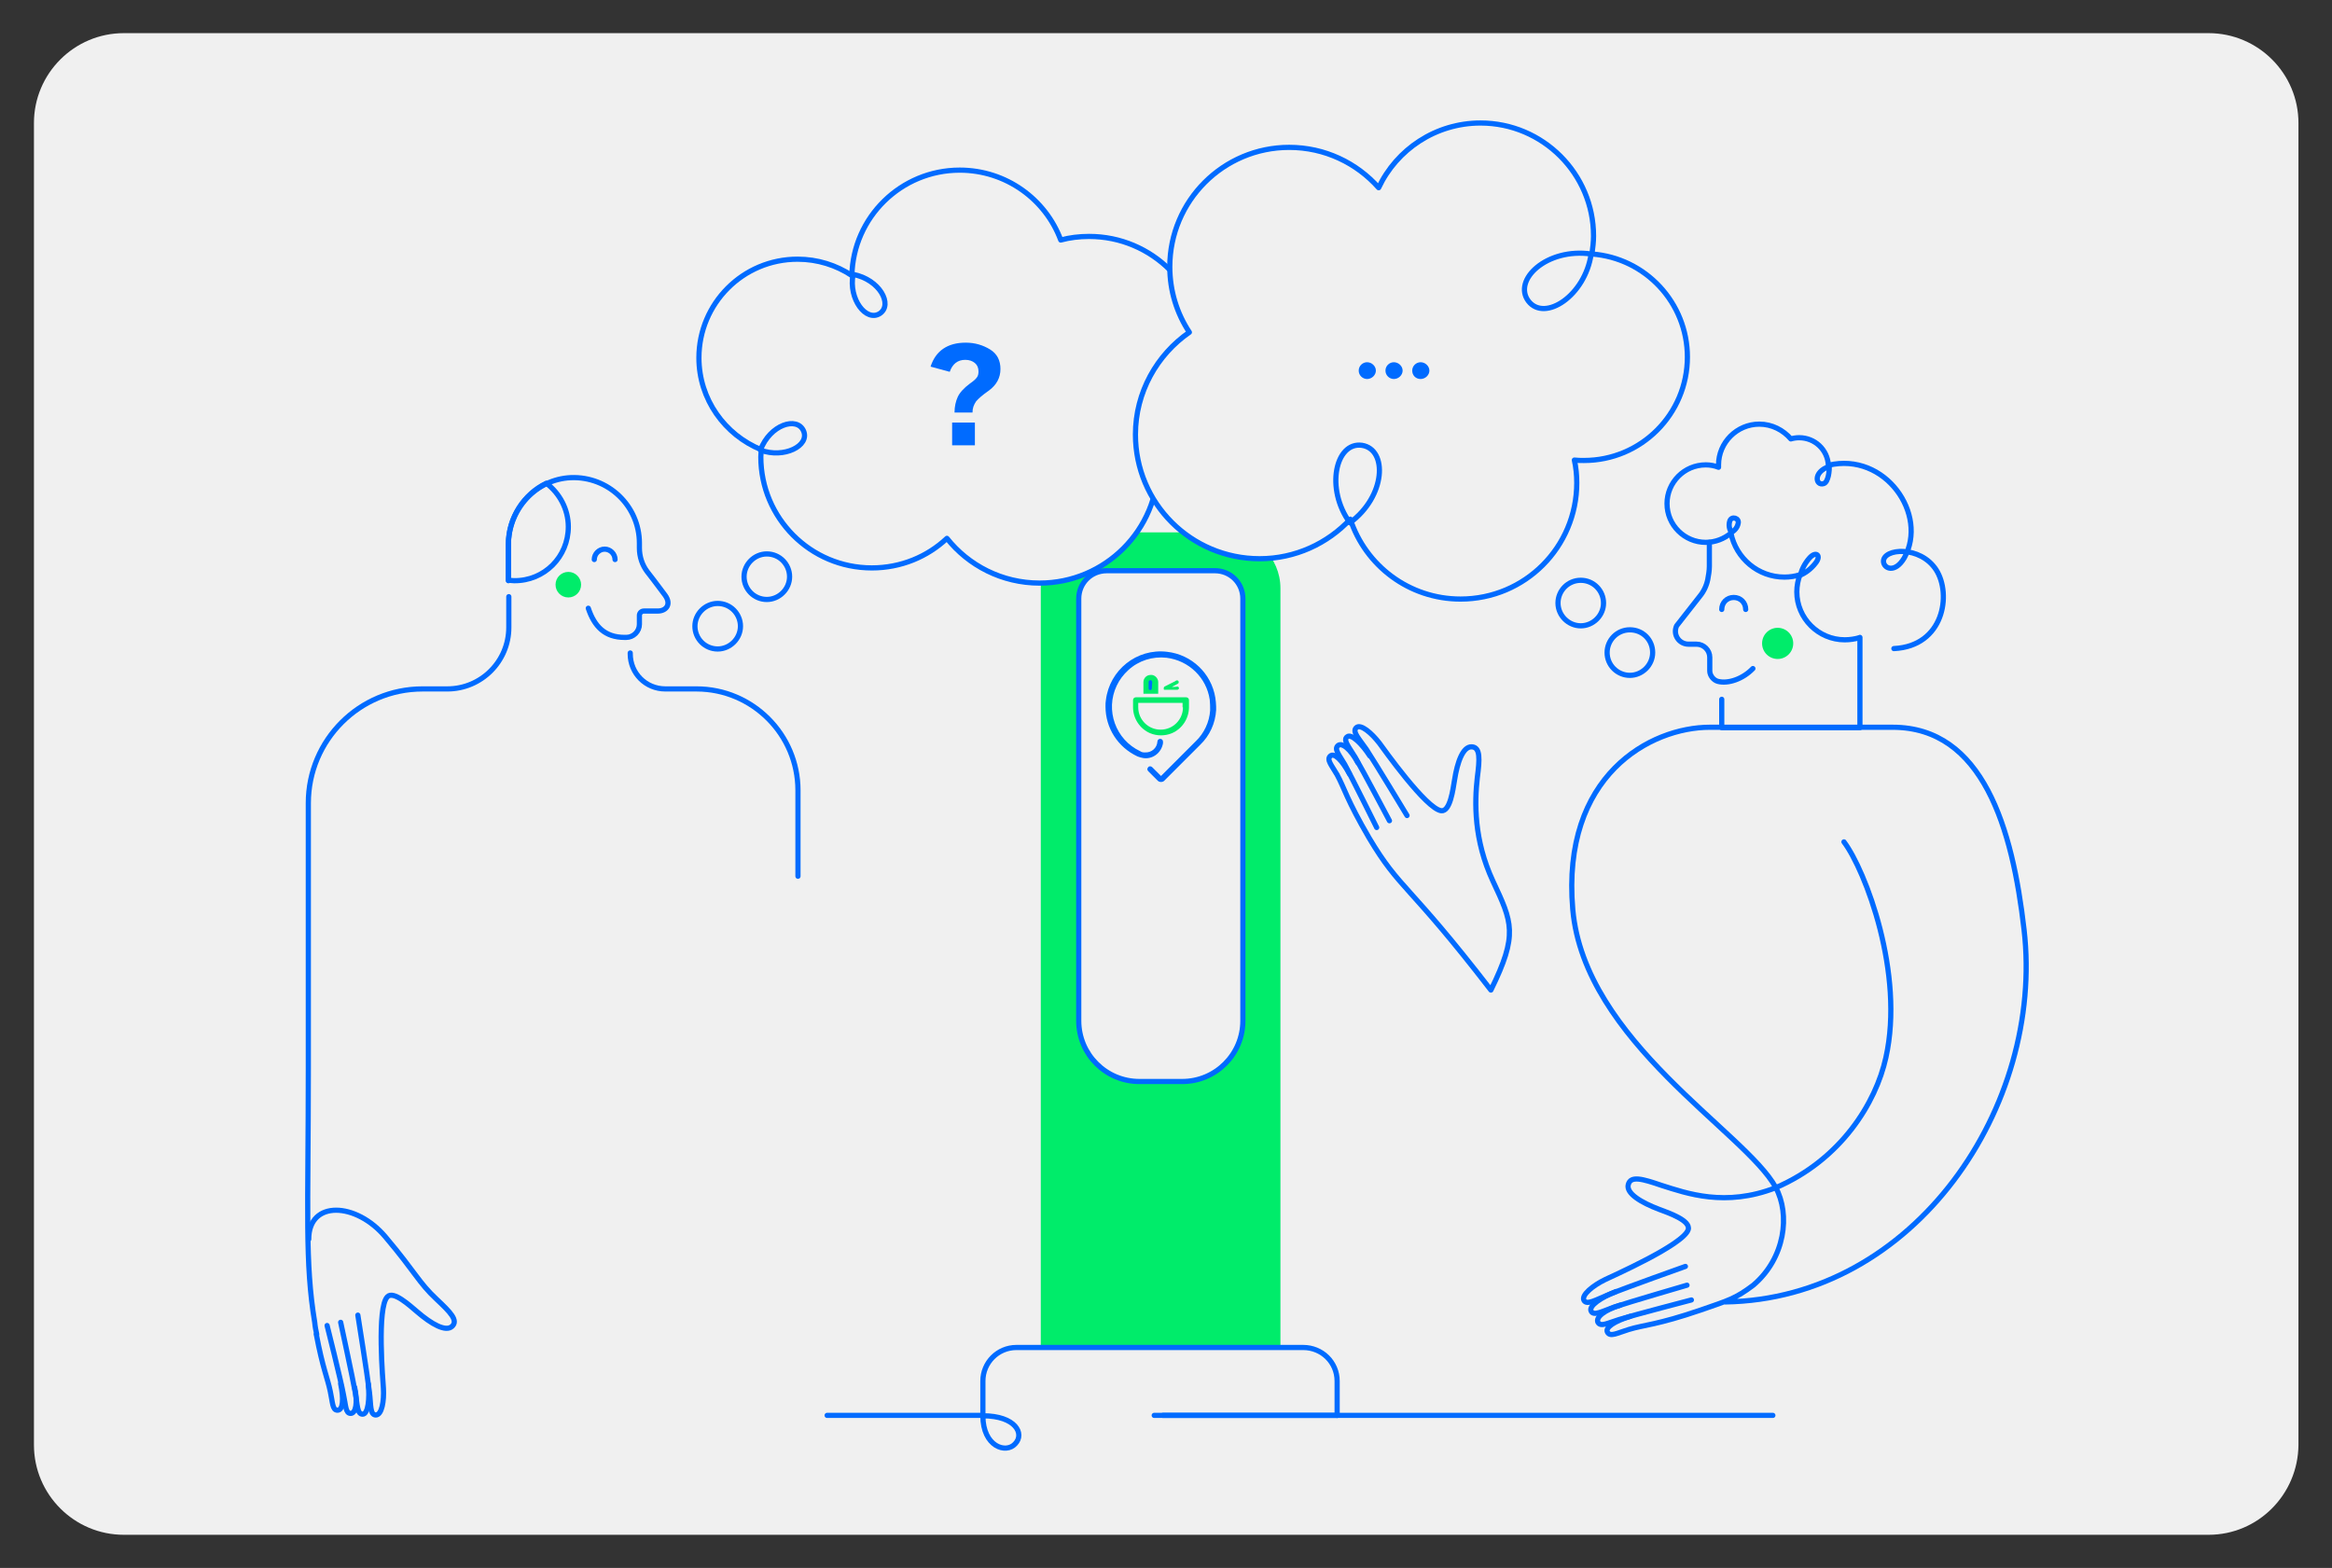 <?xml version="1.0" encoding="utf-8"?>
<!-- Generator: Adobe Illustrator 26.5.3, SVG Export Plug-In . SVG Version: 6.00 Build 0)  -->
<svg version="1.1" id="Layer_1" xmlns="http://www.w3.org/2000/svg" xmlns:xlink="http://www.w3.org/1999/xlink" x="0px" y="0px"
	 viewBox="0 0 583.9 392.6" style="enable-background:new 0 0 583.9 392.6;" xml:space="preserve">
<rect x="0" y="0" width="583.9" height="392.6" fill="#333333" stroke="none"/>
<style type="text/css">
	.st0{fill:#F0F0F0;}
	.st1{fill:none;stroke:#006BFF;stroke-width:1.3;stroke-linecap:round;stroke-linejoin:round;stroke-miterlimit:10;}
	.st2{fill:#00EC6A;}
	.st3{fill:#FFFFFF;}
	.st4{fill:#F0F0F0;stroke:#006BFF;stroke-width:1.3;stroke-linecap:round;stroke-linejoin:round;stroke-miterlimit:10;}
	.st5{fill:#006BFF;}
</style>
<path class="st0" d="M553,384.3H31c-12.4,0-22.5-10.1-22.5-22.5v-331C8.5,18.4,18.6,8.3,31,8.3h522c12.4,0,22.5,10.1,22.5,22.5v331
	C575.4,374.2,565.4,384.3,553,384.3z"/>
<g>
	<path class="st1" d="M443.9,354.4H289"/>
	<path class="st2" d="M260.7,337.4h59.9V147.3c0-7.7-6.3-14-14-14h-32c-7.7,0-14,6.3-14,14V337.4z"/>
	<path class="st1" d="M334.8,354.4v-8.6c0-4.7-3.8-8.4-8.5-8.4h-71.8c-4.7,0-8.4,3.8-8.4,8.4v8.6"/>
	<path class="st3" d="M285.3,270.8H296c8.4,0,15.2-6.8,15.2-15.2V149.9c0-3.9-3.1-7-7-7h-27.1c-3.9,0-7,3.1-7,7v105.7
		C270.1,264,276.9,270.8,285.3,270.8"/>
	<path class="st4" d="M285.3,270.8H296c8.4,0,15.2-6.8,15.2-15.2V149.9c0-3.9-3.1-7-7-7h-27.1c-3.9,0-7,3.1-7,7v105.7
		C270.1,264,276.9,270.8,285.3,270.8z"/>
	<path class="st1" d="M246.1,354.5c8.2,0,10.5,4.5,8.1,7C251.9,364.1,246.1,362.2,246.1,354.5z M334.8,354.4h-43.6 M246.2,354.4
		h-39.1"/>
	<g>
		<path id="Path_11035_00000132083177577082233750000010047972683047449004_" class="st2" d="M296.2,177.1c0,3.1-2.5,5.6-5.6,5.6
			c-3.1,0-5.6-2.5-5.6-5.6V176h11.1V177.1z M297.7,177.1v-1.8c0-0.4-0.3-0.7-0.7-0.7c0,0,0,0,0,0h-12.6c-0.4,0-0.7,0.3-0.7,0.7
			c0,0,0,0,0,0v1.8c0,2.8,1.7,5.4,4.3,6.5h0c1.7,0.7,3.7,0.7,5.4,0l0,0C296,182.5,297.7,179.9,297.7,177.1"/>
		<path id="Path_11036_00000177477567083317264740000006886902929495933585_" class="st5" d="M304.5,176.9c0-0.7-0.1-1.4-0.2-2.2v0
			c-1-6.1-5.9-10.8-12.1-11.5c-7.6-0.9-14.4,4.6-15.3,12.1c-0.1,0.5-0.1,1-0.1,1.6c0,5.4,3.1,10.2,8,12.5c0.5,0.2,0.9,0.3,1.4,0.4
			c2.4,0.4,4.6-1.3,5-3.7c0-0.1,0-0.2,0-0.3c0,0,0,0,0-0.1v0l0,0c0-0.4-0.3-0.7-0.7-0.7c-0.4,0-0.7,0.3-0.7,0.7l0,0
			c-0.1,1.6-1.5,2.8-3.1,2.7c-0.1,0-0.1,0-0.2,0c-0.4,0-0.7-0.1-1-0.3c-6.2-2.9-8.8-10.3-5.9-16.4c0.7-1.5,1.7-2.8,2.9-3.9
			c2.6-2.4,6.1-3.5,9.6-3.1c5.6,0.7,10,5,10.8,10.5c0.1,0.9,0.1,1.7,0.1,2.6v0c0,0,0,0.1,0,0.1c-0.2,2.9-1.5,5.7-3.6,7.7l-8.7,8.7
			l-2.2-2.2l0,0c-0.3-0.3-0.8-0.3-1,0c-0.3,0.3-0.3,0.7,0,1l0,0l0,0l0,0l2.4,2.4c0.2,0.2,0.5,0.3,0.8,0.3c0.3,0,0.6-0.1,0.8-0.3l9-9
			c2.4-2.3,3.8-5.4,4-8.7l0,0c0-0.1,0-0.2,0-0.3v-0.1c0,0,0-0.1,0-0.1C304.5,177.3,304.5,177.1,304.5,176.9"/>
		<path id="Path_11037_00000006705543485220577080000008334622665778374276_" class="st2" d="M289.3,173.7h0.7v-2.9
			c0-1-0.9-1.9-1.9-1.8c-1,0-1.8,0.8-1.8,1.8v2.9L289.3,173.7"/>
		<path id="Path_11038_00000148659141590315912600000013644873877702399406_" class="st5" d="M288.5,170.8c0-0.2-0.1-0.4-0.4-0.5
			c-0.2,0-0.4,0.1-0.5,0.4c0,0,0,0.1,0,0.1v1.6c0,0.2,0.2,0.4,0.4,0.4c0.2,0,0.4-0.2,0.4-0.4L288.5,170.8z"/>
		<path id="Path_11065_00000028318744412361686010000009158455749366792361_" class="st2" d="M293.4,172l1.5-0.8
			c0.2-0.1,0.3-0.3,0.2-0.6c-0.1-0.2-0.3-0.3-0.6-0.2c0,0,0,0,0,0l-0.3,0.2l0,0l-1.4,0.7h0l-1.2,0.6c0,0,0,0-0.1,0.1c0,0,0,0,0,0
			c0,0,0,0.1-0.1,0.1c0,0,0,0,0,0.1c0,0,0,0.1,0,0.1c0,0,0,0,0,0.1c0,0,0,0,0,0c0,0,0,0.1,0,0.1c0,0,0,0.1,0,0.1c0,0,0,0,0,0
			c0,0,0,0,0,0c0,0,0,0.1,0.1,0.1c0,0,0,0,0.1,0c0,0,0.1,0,0.1,0c0,0,0,0,0.1,0c0,0,0.1,0,0.1,0h1.6h0h1.3c0.2,0,0.4-0.2,0.4-0.4
			c0-0.2-0.2-0.4-0.4-0.4C294.7,172,293.4,172,293.4,172z"/>
	</g>
</g>
<g>
	<path class="st1" d="M147.3,152.3c1.5,4.5,4.1,7.3,9.1,7.3c0,0,0.2,0,0.4,0c1.8,0,3.3-1.5,3.3-3.3l0-2.2c0-0.6,0.5-1.1,1.1-1.1h3.5
		c2.1,0,3.5-1.7,1.8-4c-1.9-2.6-4.4-5.8-4.4-5.8c-1.3-1.7-2-3.8-2-6v-1.2c0-9.3-7.8-16.8-17.2-16.4c-8.8,0.4-15.6,8-15.6,16.8l0,9"
		/>
	<path class="st1" d="M142.3,131.9c0-4.4-2.2-8.4-5.5-10.9c-5.6,2.7-9.5,8.6-9.5,15.2v9.1c0.5,0,0.9,0.1,1.4,0.1
		C136.3,145.5,142.3,139.4,142.3,131.9z"/>
	<path class="st1" d="M154,140.1c0-1.4-1.2-2.6-2.6-2.6c-1.4,0-2.6,1.2-2.6,2.6"/>
	<path class="st1" d="M199.8,219.4v-21.5c0-14-11.4-25.4-25.4-25.4l-7.8,0c-4.9,0-8.8-3.9-8.8-8.8l0-0.2"/>
	<circle class="st2" cx="142.3" cy="146.4" r="3.2"/>
	<g>
		<path class="st1" d="M92.2,346.5c0.4,3.6,0,7.6-1.4,7.6c-1.4,0-1.3-2.4-1.8-5.2c-0.7-3.9-3.7-17.8-3.7-17.8"/>
		<path class="st1" d="M88.8,347.4c0.8,3.8,0.3,6.5-1,6.5c-1.3,0-1.2-2-1.8-4.7c-0.7-3.8-4.1-17.3-4.1-17.3"/>
		<path class="st1" d="M89.6,329.3c0,0,2.4,15.1,2.9,19.3c0.4,3.1,0.1,5.7,1.6,5.7s2.1-3.5,1.9-6.7c-0.1-1.5-1.7-20.2,1-22.9
			c1.5-1.6,5.6,2.2,7.5,3.8c3.5,3,7.1,5.1,8.7,3.6s-0.5-3.6-3.9-6.8c-4.5-4.2-5.2-6.6-12.8-15.6c-7.3-8.7-19.2-9.3-19.2,0.6"/>
		<path class="st1" d="M79.3,334.1c-0.2-0.9-0.4-1.9-0.5-3c-2.5-15.1-1.6-27.5-1.6-63.5s0-41.8,0-41.8v-24.7
			c0-15.8,12.8-28.6,28.6-28.6h6.2c8.5,0,15.4-6.9,15.4-15.4l0-7.7"/>
		<path class="st1" d="M85.3,346.5c0.8,3.8,0.6,6.6-0.8,6.6c-1.3,0-1.2-2-1.8-4.7c-0.7-3.4-1.9-5.8-3.5-14.3"/>
	</g>
</g>
<g>
	<path class="st1" d="M465.5,159.7c-1.1,0.3-2.3,0.5-3.6,0.5c-6.6,0-12-5.4-12-12c0-1.5,0.3-3,0.8-4.3c-1.2,0.4-2.6,0.6-3.9,0.6
		c-6.6,0-12.1-4.7-13.4-11c-1.7,1.4-3.9,2.3-6.3,2.3c-5.3,0-9.7-4.3-9.7-9.7c0-5.3,4.3-9.7,9.7-9.7c1.1,0,2.2,0.2,3.2,0.6
		c0-0.2,0-0.4,0-0.6c0-5.6,4.6-10.2,10.2-10.2c3.2,0,6,1.5,7.9,3.7c0.7-0.2,1.4-0.3,2.1-0.3c3.9,0,7.1,3,7.3,6.9
		c14.2-3.4,25.1,12.3,19,23.2c-2.3,3.9-5.1,2.7-5.2,0.9c-0.1-3.3,9.2-4.1,13.2,2.1c3.9,6.1,1.9,19.1-10.6,19.7"/>
	<path class="st4" d="M456.6,121.1c1.2-0.3,1.5-3.4,1.4-4.3C453.9,118.2,454.6,121.7,456.6,121.1z"/>
	<path class="st4" d="M453,139.8c-1.2,1.4-1.9,2.9-2.2,4.2c1.2-0.5,2.6-1.5,3.7-2.9c0,0,0,0,0,0C456.2,139.1,454.7,137.8,453,139.8
		C453,139.7,453,139.8,453,139.8z"/>
	<path class="st4" d="M433.1,130.5c-0.3,1-0.1,2,0.4,2.8c0.8-0.4,1.5-1.2,1.7-2.2c0,0,0,0,0,0C435.6,129.7,433.5,129.1,433.1,130.5
		C433.1,130.5,433.1,130.5,433.1,130.5z"/>
	<polyline class="st1" points="465.7,159.6 465.7,182.2 431.1,182.2 431.1,175.1 	"/>
	<path class="st1" d="M438.9,167.4c-2.5,2.6-6.2,3.9-8.8,3.2c-1.1-0.3-2-1.5-2-2.6v-3.4c0-1.8-1.5-3.3-3.3-3.3h-2
		c-2.4,0-4-2.4-3-4.6l5.8-7.4c1-1.2,1.7-2.7,2-4.2c0.2-1.1,0.4-2.2,0.4-3.3v0v-6"/>
	<path class="st4" d="M431.1,152.6c0-1.7,1.3-3,3-3c1.7,0,3,1.3,3,3"/>
	<circle class="st2" cx="445.1" cy="161.1" r="3.9"/>
	<g>
		<path class="st1" d="M404.6,323.4c-3.6,1.4-6.9,3.6-6.2,4.9c0.6,1.3,2.9,0,5.7-1c3.9-1.3,18.3-5.5,18.3-5.5"/>
		<path class="st1" d="M405.7,326.8c-3.9,1.2-6.2,3-5.6,4.3c0.7,1.2,2.4,0.2,5.3-0.7c3.9-1.2,18.1-4.9,18.1-4.9"/>
		<path class="st1" d="M444.6,297.4c-12.6,4.9-22.3,1.4-28.6-0.6c-4.7-1.6-7.7-2.5-8.3-0.2c-0.6,2.2,3.2,4.5,7.7,6.2
			c2.4,0.9,8,2.8,7.3,5.1c-1.2,3.8-19.4,11.8-20.8,12.5c-3.1,1.5-6,3.9-5.3,5.2s3.1-0.2,6.1-1.4c4.1-1.7,19.3-7.1,19.3-7.1"/>
		<path class="st1" d="M444.6,297.4c16.3-7,25.1-21.2,27.6-32.6c4.7-21-5.1-46.8-10.5-54"/>
		<path class="st1" d="M408.2,329.6c-3.9,1.2-6.4,2.8-5.7,4c0.7,1.2,2.4,0.2,5.3-0.7c3.9-1.2,7-1.1,18.1-4.9
			c6.9-2.4,8.6-2.8,13.1-6.2c8-6.8,9.3-17.7,5.6-24.5c-7.5-13.8-47.9-36.6-50.8-69.6c-2.9-33.6,19.5-45.6,34.3-45.6h45.8
			c22.6,0,30,25.3,32.9,50.7c5.1,44.1-27.3,92.5-74.9,93.2"/>
	</g>
	<g>
		<path class="st1" d="M343,189.3c-2-3.1-4.7-5.7-5.7-4.8c-1.1,0.8,0.5,2.6,2,5.1c2,3.4,8.6,15.9,8.6,15.9"/>
		<path class="st1" d="M340,191c-1.8-3.4-4-5.2-5-4.3c-1,0.9,0.3,2.3,1.7,4.7c1.8,3.3,8,15.8,8,15.8"/>
		<path class="st1" d="M337.9,193.8c-1.8-3.4-3.8-5.4-4.8-4.5c-1,0.9,0.3,2.3,1.7,4.7c1.8,3.3,2.4,6.2,8,15.8
			c7.8,13.1,9.6,11,30.5,38.1c6.9-14,5.3-17,0.5-27.3c-4.8-10.3-4.6-19.7-3.9-25.9c0.6-4.6,0.8-7.6-1.4-7.7
			c-2.2-0.1-3.6,3.8-4.3,8.3c-0.4,2.4-1.1,7.9-3.3,7.7c-3.8-0.4-14.6-15.7-15.5-16.9c-2-2.6-4.7-4.9-5.8-3.9c-1.1,1,0.7,2.8,2.5,5.4
			c2.3,3.5,10.2,16.6,10.2,16.6"/>
	</g>
</g>
<path class="st4" d="M192,138.7c3.2,0,5.7,2.6,5.7,5.7s-2.6,5.7-5.7,5.7c-3.2,0-5.7-2.6-5.7-5.7S188.9,138.7,192,138.7z"/>
<path class="st4" d="M179.7,151.1c3.2,0,5.7,2.6,5.7,5.7s-2.6,5.7-5.7,5.7c-3.2,0-5.7-2.6-5.7-5.7S176.6,151.1,179.7,151.1z"/>
<path class="st4" d="M395.8,145.3c-3.2,0-5.7,2.6-5.7,5.7s2.6,5.7,5.7,5.7s5.7-2.6,5.7-5.7S399,145.3,395.8,145.3z"/>
<path class="st4" d="M408.1,157.7c-3.2,0-5.7,2.6-5.7,5.7c0,3.2,2.6,5.7,5.7,5.7s5.7-2.6,5.7-5.7
	C413.8,160.2,411.3,157.7,408.1,157.7z"/>
<g>
	<path class="st4" d="M301.3,87.8c0-15.8-12.8-28.6-28.6-28.6c-2.5,0-4.9,0.3-7.1,0.9c-3.8-10.2-13.7-17.5-25.3-17.5
		c-14.7,0-26.7,11.8-27,26.4c-3.9-2.6-8.6-4.1-13.6-4.1c-13.7,0-24.7,11.1-24.7,24.7c0,10.4,6.5,19.3,15.6,23c0,0.6-0.1,1.2-0.1,1.8
		c0,15.3,12.4,27.8,27.8,27.8c7.3,0,13.9-2.8,18.8-7.4c5.4,6.8,13.8,11.2,23.2,11.2c16.4,0,29.7-13.3,29.7-29.7
		c0-1.9-0.2-3.7-0.5-5.5C296.7,105.6,301.3,97.3,301.3,87.8z"/>
	<path class="st1" d="M213.6,68.7c-1.2,6.2,3.3,12,6.7,9.8C223.6,76.3,220.3,70,213.6,68.7z"/>
	<path class="st1" d="M190.4,112.7c5.9,2.2,12.4-1.1,10.8-4.8C199.6,104.2,192.8,106.3,190.4,112.7z"/>
	<g>
		<path class="st5" d="M243.5,103.3H239c0-1.5,0.3-2.8,0.8-3.9c0.5-1.1,1.5-2.2,3.1-3.4c0.9-0.6,1.4-1.1,1.7-1.5
			c0.3-0.4,0.4-0.9,0.4-1.5c0-0.9-0.3-1.6-0.9-2.1c-0.6-0.5-1.4-0.8-2.4-0.8c-1.9,0-3.2,1-3.9,3l-4.8-1.3c1.3-4,4.3-6,8.8-6
			c2.3,0,4.3,0.6,6.1,1.7s2.6,2.8,2.6,4.9c0,2.2-1,4-2.9,5.4c-1.6,1.1-2.6,2-3.2,2.7C243.8,101.4,243.5,102.2,243.5,103.3z
			 M238.4,111.5v-5.7h5.7v5.7H238.4z"/>
	</g>
</g>
<path class="st3" d="M297.8,83.2c-3.1-4.7-4.9-10.3-4.9-16.4c0-16.5,13.4-29.9,29.9-29.9c8.9,0,16.9,3.9,22.4,10.1
	c4.5-9.6,14.3-16.2,25.5-16.2c15.6,0,28.3,12.7,28.3,28.3c0,1.5-0.2,3-0.4,4.5c13.4,1,23.9,12.2,23.9,25.8
	c0,14.3-11.6,25.9-25.9,25.9c-0.8,0-1.6,0-2.4-0.1c0.4,1.8,0.6,3.7,0.6,5.7c0,16.1-13,29.1-29.1,29.1c-12.9,0-23.8-8.4-27.6-20
	c-5.7,6.1-13.8,9.9-22.7,9.9c-17.2,0-31.1-13.9-31.1-31.1C284.3,98.2,289.7,88.8,297.8,83.2"/>
<path class="st4" d="M297.8,83.2c-3.1-4.7-4.9-10.3-4.9-16.4c0-16.5,13.4-29.9,29.9-29.9c8.9,0,16.9,3.9,22.4,10.1
	c4.5-9.6,14.3-16.2,25.5-16.2c15.6,0,28.3,12.7,28.3,28.3c0,1.5-0.2,3-0.4,4.5c13.4,1,23.9,12.2,23.9,25.8
	c0,14.3-11.6,25.9-25.9,25.9c-0.8,0-1.6,0-2.4-0.1c0.4,1.8,0.6,3.7,0.6,5.7c0,16.1-13,29.1-29.1,29.1c-12.9,0-23.8-8.4-27.6-20
	c-5.7,6.1-13.8,9.9-22.7,9.9c-17.2,0-31.1-13.9-31.1-31.1C284.3,98.2,289.7,88.8,297.8,83.2z"/>
<path class="st1" d="M338,130.9c-6.2-8.5-3.6-20.3,3-19.4C347.5,112.5,347,124.3,338,130.9z"/>
<g>
	<path class="st5" d="M340.2,92.8c0-1.2,1-2.1,2.1-2.1c1.2,0,2.2,1,2.2,2.1s-1,2.1-2.2,2.1C341.2,94.9,340.2,94,340.2,92.8z"/>
	<path class="st5" d="M346.9,92.8c0-1.2,1-2.1,2.1-2.1c1.2,0,2.2,1,2.2,2.1s-1,2.1-2.2,2.1C347.9,94.9,346.9,94,346.9,92.8z"/>
	<path class="st5" d="M353.6,92.8c0-1.2,1-2.1,2.1-2.1c1.2,0,2.2,1,2.2,2.1s-1,2.1-2.2,2.1C354.5,94.9,353.6,94,353.6,92.8z"/>
</g>
<path class="st1" d="M398.4,63.6c-1.5,10.4-11.6,17.1-15.7,11.8C378.7,70.1,387.3,62,398.4,63.6z"/>
</svg>
